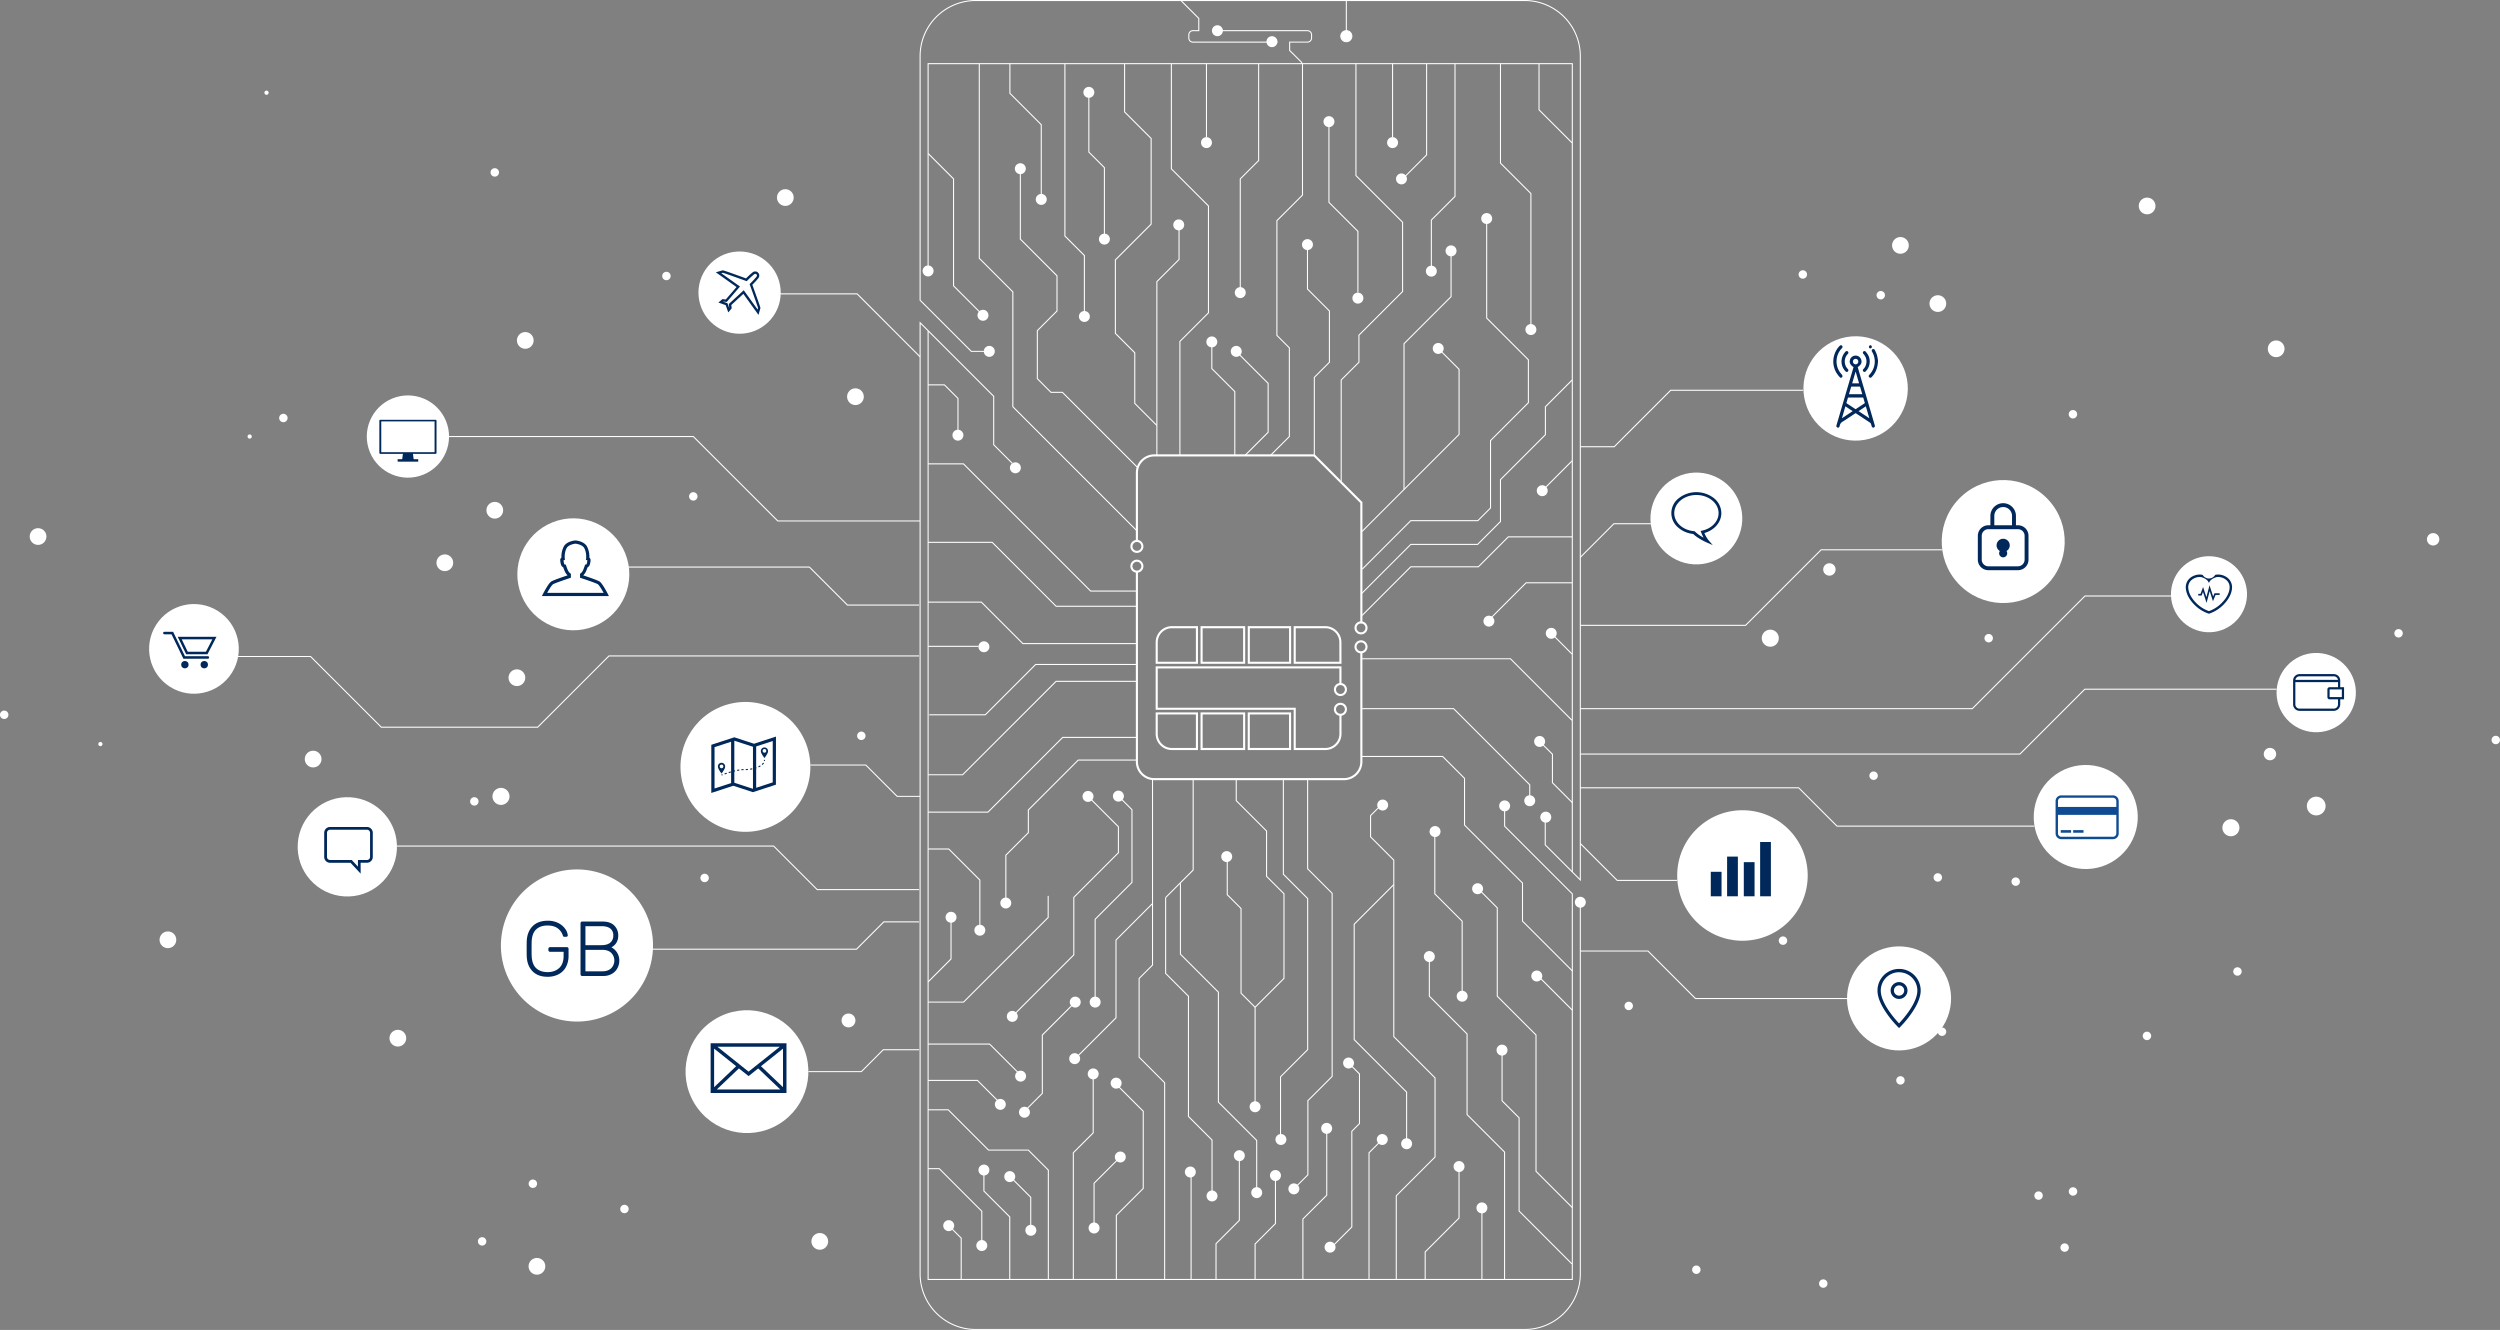 <svg xmlns="http://www.w3.org/2000/svg" viewBox="0 0 2373.12 1262.46"><rect x="0" y="0" width="2373.12" height="1262.46" fill="#808080" stroke="none"/><defs><style>.cls-1{fill:#fff;}.cls-2,.cls-5{fill:none;stroke:#fff;stroke-miterlimit:10;}.cls-3{fill:#00285a;}.cls-4{fill:#0e4b93;}.cls-5{stroke-width:2px;}</style></defs><g id="Layer_2" data-name="Layer 2"><g id="dotSpalsh"><circle class="cls-1" cx="805.44" cy="968.66" r="6.59"></circle><circle class="cls-1" cx="490.67" cy="643.31" r="7.95"></circle><circle class="cls-1" cx="297.25" cy="720.55" r="7.95"></circle><circle class="cls-1" cx="36.13" cy="509.3" r="7.95"></circle><circle class="cls-1" cx="159.39" cy="892.1" r="7.95"></circle><circle class="cls-1" cx="778.18" cy="1178.38" r="7.95" transform="translate(-615.4 1406.59) rotate(-65.86)"></circle><circle class="cls-1" cx="509.69" cy="1202.04" r="7.95"></circle><circle class="cls-1" cx="329.71" cy="803.92" r="47.13" transform="translate(-493.59 1081.72) rotate(-86.35)"></circle><circle class="cls-1" cx="709.06" cy="1017.25" r="58.3" transform="translate(-423.09 511.49) rotate(-31.05)"></circle><circle class="cls-1" cx="702.06" cy="277.78" r="39.04" transform="translate(38.42 637.83) rotate(-50.07)"></circle><circle class="cls-1" cx="387.22" cy="414.38" r="39.03" transform="translate(-127.95 177.21) rotate(-22.22)"></circle><circle class="cls-1" cx="544.24" cy="545.16" r="53.14" transform="translate(-165.23 245.06) rotate(-22.12)"></circle><circle class="cls-1" cx="707.59" cy="727.98" r="61.64" transform="translate(-127.82 151.15) rotate(-11.19)"></circle><circle class="cls-1" cx="1610.28" cy="492.31" r="43.58" transform="translate(-71.95 566.21) rotate(-19.52)"></circle><circle class="cls-1" cx="1761.46" cy="368.58" r="49.54" transform="translate(-37.49 319.79) rotate(-10.26)"></circle><circle class="cls-1" cx="1901.51" cy="514" r="58.38" transform="translate(158.24 1431.02) rotate(-42.87)"></circle><circle class="cls-1" cx="1654.02" cy="831.07" r="61.95" transform="translate(-118.58 1364.3) rotate(-43.42)"></circle><circle class="cls-1" cx="1979.94" cy="775.68" r="49.39" transform="translate(-20.27 1497.47) rotate(-41.24)"></circle><circle class="cls-1" cx="1802.7" cy="947.83" r="49.39" transform="translate(-181.93 1405.39) rotate(-40.72)"></circle><circle class="cls-1" cx="2198.68" cy="657.47" r="37.64" transform="translate(32.79 1416.01) rotate(-35.95)"></circle><circle class="cls-1" cx="2096.84" cy="563.98" r="36.1" transform="translate(72.27 1348.78) rotate(-36.24)"></circle><circle class="cls-1" cx="547.72" cy="897.46" r="72.2" transform="translate(-365.64 376.68) rotate(-28.91)"></circle><circle class="cls-1" cx="184.09" cy="616.01" r="42.57" transform="translate(-435.22 443.37) rotate(-57.79)"></circle><circle class="cls-1" cx="377.66" cy="985.49" r="7.95"></circle><circle class="cls-1" cx="469.69" cy="484.36" r="7.95" transform="translate(-83.81 870.18) rotate(-80.76)"></circle><circle class="cls-1" cx="498.62" cy="323.14" r="7.95"></circle><circle class="cls-1" cx="812.03" cy="376.56" r="7.95"></circle><circle class="cls-1" cx="422.25" cy="534.2" r="7.95"></circle><circle class="cls-1" cx="1803.98" cy="232.94" r="7.95"></circle><circle class="cls-1" cx="2160.64" cy="331.1" r="7.95"></circle><circle class="cls-1" cx="745.47" cy="187.53" r="7.95"></circle><path class="cls-1" d="M2160.64,715.81a5.88,5.88,0,1,1-5.87-5.88A5.87,5.87,0,0,1,2160.64,715.81Z"></path><path class="cls-1" d="M2315.53,511.92a5.88,5.88,0,1,1-5.88-5.87A5.88,5.88,0,0,1,2315.53,511.92Z"></path><path class="cls-1" d="M1742.44,540.56a5.88,5.88,0,1,1-5.88-5.88A5.87,5.87,0,0,1,1742.44,540.56Z"></path><circle class="cls-1" cx="1839.49" cy="288.17" r="7.95"></circle><circle class="cls-1" cx="2038.06" cy="195.48" r="7.95" transform="translate(1518.64 2175.91) rotate(-80.78)"></circle><path class="cls-1" d="M1808,1025.55a4,4,0,1,1-4-4A4,4,0,0,1,1808,1025.55Z"></path><path class="cls-1" d="M1734.73,1218.43a4,4,0,1,1-4-4A4,4,0,0,1,1734.73,1218.43Z"></path><path class="cls-1" d="M662.11,471.21a4,4,0,1,1-4-4A4,4,0,0,1,662.11,471.21Z"></path><path class="cls-1" d="M636.6,262a4,4,0,1,1-4-4A4,4,0,0,1,636.6,262Z"></path><path class="cls-1" d="M1550.06,954.89a4,4,0,1,1-4-4A4,4,0,0,1,1550.06,954.89Z"></path><path class="cls-1" d="M1939.1,1134.93a4,4,0,1,1-4-4A4,4,0,0,1,1939.1,1134.93Z"></path><path class="cls-1" d="M1843.47,832.92a4,4,0,1,1-4-4A4,4,0,0,1,1843.47,832.92Z"></path><path class="cls-1" d="M2127.91,922.18a4,4,0,1,1-4-4A4,4,0,0,1,2127.91,922.18Z"></path><path class="cls-1" d="M2373.12,702.44a4,4,0,1,1-4-4A4,4,0,0,1,2373.12,702.44Z"></path><path class="cls-1" d="M1696.5,892.9a4,4,0,1,1-4-4A4,4,0,0,1,1696.5,892.9Z"></path><path class="cls-1" d="M1963.86,1184.27a4,4,0,1,1-4-4A4,4,0,0,1,1963.86,1184.27Z"></path><path class="cls-1" d="M1847.45,979.36a4,4,0,1,1-4-4A4,4,0,0,1,1847.45,979.36Z"></path><path class="cls-1" d="M1971.81,1131a4,4,0,1,1-4-4A4,4,0,0,1,1971.81,1131Z"></path><path class="cls-1" d="M2042,983.33a4,4,0,1,1-4-4A4,4,0,0,1,2042,983.33Z"></path><path class="cls-1" d="M1971.74,393.23a4,4,0,1,1-4-4A4,4,0,0,1,1971.74,393.23Z"></path><path class="cls-1" d="M2280.84,601.16a4,4,0,1,1-4-4A4,4,0,0,1,2280.84,601.16Z"></path><path class="cls-1" d="M1614.26,1205.28a4,4,0,1,1-4-4A4,4,0,0,1,1614.26,1205.28Z"></path><path class="cls-1" d="M461.65,1178.38a4,4,0,1,1-4-4A4,4,0,0,1,461.65,1178.38Z"></path><path class="cls-1" d="M509.77,1123a4,4,0,1,1-4.56-3.3A4,4,0,0,1,509.77,1123Z"></path><circle class="cls-1" cx="2198.68" cy="765.13" r="8.92" transform="translate(-125.44 899.64) rotate(-22.5)"></circle><circle class="cls-1" cx="475.58" cy="755.95" r="8.11" transform="translate(-270.6 265.18) rotate(-24.49)"></circle><circle class="cls-1" cx="2117.68" cy="785.73" r="8.11"></circle><circle class="cls-1" cx="1680.44" cy="605.8" r="8.11"></circle><path class="cls-1" d="M1917.4,836.89a4,4,0,1,1-4-4A4,4,0,0,1,1917.4,836.89Z"></path><path class="cls-1" d="M821.62,698.47a4,4,0,1,1-4-4A4,4,0,0,1,821.62,698.47Z"></path><path class="cls-1" d="M454.26,760.73a4,4,0,1,1-4-4A4,4,0,0,1,454.26,760.73Z"></path><path class="cls-1" d="M1782.52,736.34a4,4,0,1,1-4-4A4,4,0,0,1,1782.52,736.34Z"></path><path class="cls-1" d="M1891.76,605.8a4,4,0,1,1-4-4A4,4,0,0,1,1891.76,605.8Z"></path><path class="cls-1" d="M1715.33,260.55a4,4,0,1,1-4-4A4,4,0,0,1,1715.33,260.55Z"></path><path class="cls-1" d="M1789.31,280.22a4,4,0,1,1-4-4A4,4,0,0,1,1789.31,280.22Z"></path><path class="cls-1" d="M473.67,163.67a4,4,0,1,1-4-4A4,4,0,0,1,473.67,163.67Z"></path><path class="cls-1" d="M255,88a2,2,0,1,1-2-2A2,2,0,0,1,255,88Z"></path><path class="cls-1" d="M596.76,1147.64a4,4,0,1,1-4-4A4,4,0,0,1,596.76,1147.64Z"></path><path class="cls-1" d="M273,396.79a4,4,0,1,1-4-4A4,4,0,0,1,273,396.79Z"></path><path class="cls-1" d="M8,678.51a4,4,0,1,1-4-4A4,4,0,0,1,8,678.51Z"></path><path class="cls-1" d="M239,414.38a2,2,0,1,1-2-2A2,2,0,0,1,239,414.38Z"></path><circle class="cls-1" cx="95.31" cy="706.29" r="1.99"></circle><path class="cls-1" d="M672.86,833.39a4,4,0,1,1-4-4A4,4,0,0,1,672.86,833.39Z"></path></g><g id="lineGrayMobile"><polyline class="cls-2" points="1111.92 60.41 1111.92 160.29 1147.12 195.48 1147.12 296.96 1120.02 324.06 1120.02 432.29"></polyline><polyline class="cls-2" points="1119.2 216.5 1119.2 246.28 1098.15 267.33 1098.15 432.29"></polyline><polyline class="cls-2" points="1067.52 60.41 1067.52 106.25 1092.72 131.44 1092.72 212.75 1058.77 246.7 1058.77 316.46 1077.18 334.87 1077.18 382.92 1098 403.74"></polyline><polyline class="cls-2" points="1010.85 60.41 1010.85 224.05 1029.35 242.55 1029.35 297.53"></polyline><polyline class="cls-2" points="1048.35 222.04 1048.35 159.12 1033.59 144.36 1033.59 87.66"></polyline><polyline class="cls-2" points="968.55 160.13 968.55 226.99 1003.35 261.8 1003.35 295.17 984.68 313.84 984.68 359.49 997.61 372.42 1008.48 372.42 1079.95 443.89"></polyline><polyline class="cls-2" points="988.41 184.79 988.41 118.36 958.65 88.59 958.65 60.41"></polyline><polyline class="cls-2" points="929.58 60.41 929.58 245.19 961.44 277.06 961.44 386.09 1078.72 503.37"></polyline><polyline class="cls-2" points="881.01 145.66 905.16 169.82 905.16 271.36 933.1 299.29"></polyline><polyline class="cls-2" points="881.01 440.33 914.56 440.33 1035.28 561.05 1079.2 561.05"></polyline><polyline class="cls-2" points="881.01 365.35 896.51 365.35 909.36 378.2 909.36 413.1"></polyline><polyline class="cls-2" points="881.01 514.82 941.85 514.82 1002.53 575.51 1079.2 575.51"></polyline><polyline class="cls-2" points="882.11 678.51 935.3 678.51 983.06 630.75 1079.2 630.75"></polyline><polyline class="cls-2" points="881.01 770.94 937.79 770.94 1008.74 699.99 1079.2 699.99"></polyline><polyline class="cls-2" points="954.8 857.2 954.8 811.77 976.15 790.43 976.15 768.86 1023.53 721.48 1079.2 721.48"></polyline><polyline class="cls-2" points="881.01 805.91 900.63 805.91 930.12 835.39 930.12 883.02"></polyline><polyline class="cls-2" points="881.01 951.24 914.65 951.24 994.97 870.92 994.97 850.41"></polyline><polyline class="cls-2" points="881.01 932.06 902.77 910.29 902.77 870.71"></polyline><polyline class="cls-2" points="881.01 735.44 913.77 735.44 1002.45 646.77 1079.2 646.77"></polyline><polyline class="cls-2" points="960.92 964.79 1019.31 906.4 1019.31 851.81 1061.65 809.47 1061.65 784.79 1032.82 755.95"></polyline><polyline class="cls-2" points="881.01 991.08 939.39 991.08 969.84 1021.52"></polyline><polyline class="cls-2" points="1039.57 951.24 1039.57 872.57 1074.51 837.62 1074.51 768.59 1061.65 755.73"></polyline><polyline class="cls-2" points="1020.67 951.24 989.43 982.48 989.43 1037.88 972.46 1054.85"></polyline><polyline class="cls-2" points="1020.13 1005.38 1059.35 966.16 1059.35 892.35 1093.75 857.95"></polyline><polyline class="cls-2" points="881.01 1025.55 927.81 1025.55 950.59 1048.33"></polyline><polyline class="cls-2" points="1105.54 1214.45 1105.54 1027.78 1081.3 1003.54 1081.3 928.79 1094.03 916.06 1094.03 738.88"></polyline><polyline class="cls-2" points="1059.68 1214.45 1059.68 1153.64 1085.22 1128.1 1085.22 1054.85 1058.55 1028.18"></polyline><polyline class="cls-2" points="1037.71 1017.25 1037.71 1075.38 1018.85 1094.24 1018.85 1214.45"></polyline><polyline class="cls-2" points="881.01 1053.48 900.13 1053.48 938.38 1091.73 976.13 1091.73 995.13 1110.73 995.13 1214.45"></polyline><polyline class="cls-2" points="958.51 1214.45 958.51 1155.15 933.98 1130.62 933.98 1109.35"></polyline><polyline class="cls-2" points="881.01 1109.35 891.58 1109.35 931.97 1149.74 931.97 1182.33"></polyline><polyline class="cls-2" points="912.41 1214.45 912.41 1175.28 900.56 1163.43"></polyline><polyline class="cls-2" points="957.76 1115.85 978.42 1136.51 978.42 1169.75"></polyline><polyline class="cls-2" points="1063.45 1098.28 1038.54 1123.19 1038.54 1164.71"></polyline><polyline class="cls-2" points="1150.52 1135.27 1150.52 1082.17 1128.13 1059.78 1128.13 945.66 1106.48 924.02 1106.48 852"></polyline><line class="cls-2" x1="1130.64" y1="1116.9" x2="1130.64" y2="1214.45"></line><polyline class="cls-2" points="1154.3 1214.45 1154.3 1180.57 1176.44 1158.42 1176.44 1097.02"></polyline><polyline class="cls-2" points="1192.92 1130.24 1192.92 1082.55 1156.56 1046.19 1156.56 981.33 1156.56 941.8 1120.51 905.75 1120.51 838.41"></polyline><polyline class="cls-2" points="1191.4 1047.95 1191.4 1014.27 1191.4 956.15 1218.82 928.73 1218.82 848.39 1202.28 831.85 1202.28 788.83 1173.5 760.05 1173.5 738.88"></polyline><polyline class="cls-2" points="1191.4 1214.45 1191.4 1180.82 1210.72 1161.49 1210.72 1115.85"></polyline><polyline class="cls-2" points="1215.54 1079.91 1215.54 1022.12 1241.3 996.36 1241.3 852.93 1218.23 829.86 1218.23 738.88"></polyline><polyline class="cls-2" points="1236.77 1214.45 1236.77 1157.16 1259.42 1134.52 1259.42 1071.1"></polyline><polyline class="cls-2" points="1228.18 1128.53 1241.5 1115.21 1241.5 1098.28 1241.5 1044.81 1264.53 1021.78 1264.53 847.98 1241.27 824.72 1241.27 738.88"></polyline><polyline class="cls-2" points="1236.39 60.41 1236.39 185.15 1212.09 209.45 1212.09 318.37 1223.91 330.2 1223.91 414.38 1205.99 432.29"></polyline><polyline class="cls-2" points="1177.32 274.38 1177.32 169.82 1194.76 152.38 1194.76 60.41"></polyline><line class="cls-2" x1="1145.24" y1="60.41" x2="1145.24" y2="130.18"></line><polyline class="cls-2" points="1287.13 60.41 1287.13 166.68 1331.41 210.96 1331.41 276.72 1289.96 318.17 1289.96 343.86 1273.12 360.7 1273.12 457.19"></polyline><polyline class="cls-2" points="1261.5 115.46 1261.5 192.09 1288.99 219.58 1288.99 277.78"></polyline><polyline class="cls-2" points="1241.12 234.37 1241.12 274.38 1261.94 295.2 1261.94 343.86 1247.62 358.18 1247.62 432.29"></polyline><line class="cls-2" x1="1321.9" y1="60.41" x2="1321.9" y2="130.18"></line><polyline class="cls-2" points="1331.41 169.82 1354.21 147.02 1354.21 60.41"></polyline><polyline class="cls-2" points="1381.16 60.41 1381.16 186.43 1358.7 208.89 1358.7 257.39"></polyline><polyline class="cls-2" points="1377.41 238.14 1377.41 281.58 1332.76 326.24 1332.76 340.17 1332.76 464.65"></polyline><polyline class="cls-2" points="1365.22 330.77 1385.02 350.56 1385.02 386.09 1385.02 412.39 1292.91 504.49"></polyline><polyline class="cls-2" points="1424.32 60.41 1424.32 154.85 1453.21 183.74 1453.21 310.8"></polyline><polyline class="cls-2" points="1411.23 207.44 1411.23 301.94 1450.81 341.52 1450.81 382.28 1414.88 418.2 1414.88 482.2 1402.85 494.23 1339.15 494.23 1293.15 540.23"></polyline><polyline class="cls-2" points="1460.92 60.41 1460.92 104.27 1492.25 135.59"></polyline><polyline class="cls-2" points="1492.31 360.75 1466.97 386.09 1466.97 412.66 1424.32 455.31 1424.32 495.06 1402.59 516.79 1339.15 516.79 1292.48 563.45"></polyline><polyline class="cls-2" points="1492.51 509.62 1431.74 509.62 1403.34 538.02 1339.15 538.02 1292.95 584.22"></polyline><line class="cls-2" x1="1492.31" y1="437.45" x2="1463.96" y2="465.79"></line><line class="cls-2" x1="1492.17" y1="620.82" x2="1472.81" y2="601.45"></line><polyline class="cls-2" points="1492.51 761.89 1473.64 743.01 1473.64 715.96 1461.68 704"></polyline><polyline class="cls-2" points="1492.65 921.79 1445.23 874.37 1445.23 838.23 1390.21 783.21 1390.21 738.86 1369.43 718.07 1292.27 718.07"></polyline><polyline class="cls-2" points="1387.95 942.44 1387.95 874.44 1362 848.5 1362 791.28"></polyline><polyline class="cls-2" points="1325.41 1214.45 1325.41 1135.09 1362.22 1098.28 1362.22 1023.2 1323.06 984.03 1323.06 816.45 1301.01 794.4 1301.01 774.19 1313.13 762.07"></polyline><polyline class="cls-2" points="1299.53 1214.45 1299.53 1094.25 1312.11 1081.67"></polyline><polyline class="cls-2" points="1335.23 1085.7 1335.23 1036.67 1285.46 986.9 1285.46 877.29 1323.06 839.69"></polyline><polyline class="cls-2" points="1280.12 1009.07 1290.48 1019.44 1290.48 1066.57 1283.21 1073.85 1283.21 1164.71 1264.05 1183.87"></polyline><polyline class="cls-2" points="1356.81 907.96 1356.81 945.66 1392.61 981.47 1392.61 1058.01 1428.2 1093.6 1428.2 1214.45"></polyline><polyline class="cls-2" points="1352.85 1214.45 1352.85 1188.37 1384.99 1156.22 1384.99 1107.34"></polyline><line class="cls-2" x1="1406.7" y1="1214.45" x2="1406.7" y2="1146.59"></line><polyline class="cls-2" points="1403.13 843.61 1421.27 861.75 1421.27 945.66 1458.05 982.44 1458.05 1111.87 1492.64 1146.46"></polyline><line class="cls-2" x1="1492.51" y1="958.9" x2="1458.81" y2="925.2"></line><polyline class="cls-2" points="1425.83 1000.64 1425.83 1044.93 1442 1061.1 1442 1149.61 1492.17 1199.79"></polyline><line class="cls-2" x1="1278" y1="0.5" x2="1278" y2="29.13"></line><line class="cls-2" x1="881.01" y1="613.53" x2="928.8" y2="613.53"></line><polyline class="cls-2" points="881.01 571.55 931.53 571.55 970.93 610.95 1079.2 610.95"></polyline><polyline class="cls-2" points="1452.1 760.09 1452.1 744.94 1379.86 672.7 1292.91 672.7"></polyline><polyline class="cls-2" points="1106.48 852 1132.61 825.88 1132.61 738.88"></polyline><polyline class="cls-2" points="1150.32 324.55 1150.32 349.89 1172.13 371.7 1172.13 432.29"></polyline><polyline class="cls-2" points="1173.39 333.54 1203.77 363.92 1203.77 410.34 1181.82 432.29"></polyline><polyline class="cls-2" points="1415.92 585.95 1448.66 553.2 1492.31 553.2"></polyline><polyline class="cls-2" points="1492.17 683.73 1433.78 625.33 1292.27 625.33"></polyline><polyline class="cls-2" points="1191.4 956.15 1178.05 942.81 1178.05 862.4 1164.96 849.3 1164.96 818.23"></polyline></g><g id="dotGrayMobile"><circle class="cls-1" cx="1118.94" cy="213.48" r="5.2" transform="translate(673.42 1261.86) rotate(-77.78)"></circle><circle class="cls-1" cx="1145.24" cy="135.38" r="5.2"></circle><path class="cls-1" d="M1182.52,277.78a5.2,5.2,0,1,1-5.2-5.2A5.19,5.19,0,0,1,1182.52,277.78Z"></path><path class="cls-1" d="M1178.71,333.54a5.2,5.2,0,1,1-5.2-5.2A5.2,5.2,0,0,1,1178.71,333.54Z"></path><circle class="cls-1" cx="1150.32" cy="324.55" r="5.2"></circle><circle class="cls-1" cx="1261.5" cy="115.46" r="5.2"></circle><path class="cls-1" d="M1246.31,232.18a5.2,5.2,0,1,1-5.19-5.2A5.19,5.19,0,0,1,1246.31,232.18Z"></path><path class="cls-1" d="M1294.18,283a5.2,5.2,0,1,1-5.19-5.19A5.19,5.19,0,0,1,1294.18,283Z"></path><path class="cls-1" d="M1327.09,135.38a5.2,5.2,0,1,1-5.19-5.2A5.19,5.19,0,0,1,1327.09,135.38Z"></path><circle class="cls-1" cx="1330.35" cy="169.82" r="5.2"></circle><circle class="cls-1" cx="1358.7" cy="257.39" r="5.2"></circle><path class="cls-1" d="M1382.61,238.14a5.2,5.2,0,1,1-5.2-5.2A5.2,5.2,0,0,1,1382.61,238.14Z"></path><circle class="cls-1" cx="1411.23" cy="207.44" r="5.2"></circle><circle class="cls-1" cx="1365.23" cy="330.77" r="5.2"></circle><path class="cls-1" d="M1458.41,312.82a5.2,5.2,0,1,1-5.2-5.19A5.2,5.2,0,0,1,1458.41,312.82Z"></path><circle class="cls-1" cx="1463.96" cy="465.79" r="5.2"></circle><circle class="cls-1" cx="1472.52" cy="601.16" r="5.2"></circle><circle class="cls-1" cx="1413.34" cy="589.62" r="5.2"></circle><path class="cls-1" d="M1466.7,703.82a5.2,5.2,0,1,1-5.2-5.19A5.2,5.2,0,0,1,1466.7,703.82Z"></path><path class="cls-1" d="M1472.52,775.68a5.2,5.2,0,1,1-5.2-5.2A5.2,5.2,0,0,1,1472.52,775.68Z"></path><circle class="cls-1" cx="1452.1" cy="760.09" r="5.2"></circle><circle class="cls-1" cx="1428.27" cy="764.99" r="5.2"></circle><circle class="cls-1" cx="1402.61" cy="843.61" r="5.2"></circle><path class="cls-1" d="M1367.42,789.34a5.2,5.2,0,1,1-5.2-5.2A5.19,5.19,0,0,1,1367.42,789.34Z"></path><circle class="cls-1" cx="1312.5" cy="764.19" r="5.2"></circle><circle class="cls-1" cx="1164.45" cy="813.12" r="5.2"></circle><path class="cls-1" d="M1066.85,755.73a5.2,5.2,0,1,1-5.2-5.2A5.19,5.19,0,0,1,1066.85,755.73Z"></path><path class="cls-1" d="M1038,756a5.2,5.2,0,1,1-5.19-5.19A5.19,5.19,0,0,1,1038,756Z"></path><circle class="cls-1" cx="1500.11" cy="856.44" r="5.2"></circle><path class="cls-1" d="M1464,926.48a5.2,5.2,0,1,1-5.2-5.2A5.2,5.2,0,0,1,1464,926.48Z"></path><path class="cls-1" d="M1362,908a5.2,5.2,0,1,1-5.19-5.2A5.19,5.19,0,0,1,1362,908Z"></path><circle class="cls-1" cx="1387.95" cy="945.66" r="5.2"></circle><path class="cls-1" d="M1431,996.83a5.2,5.2,0,1,1-5.19-5.2A5.19,5.19,0,0,1,1431,996.83Z"></path><circle class="cls-1" cx="1406.7" cy="1146.59" r="5.2"></circle><circle class="cls-1" cx="1384.99" cy="1107.34" r="5.2"></circle><circle class="cls-1" cx="1335.23" cy="1085.7" r="5.2"></circle><circle class="cls-1" cx="1312.11" cy="1081.67" r="5.2"></circle><circle class="cls-1" cx="1280.12" cy="1009.07" r="5.2"></circle><path class="cls-1" d="M1264.53,1071.1a5.2,5.2,0,1,1-5.2-5.2A5.2,5.2,0,0,1,1264.53,1071.1Z"></path><circle class="cls-1" cx="1262.55" cy="1183.87" r="5.2"></circle><circle class="cls-1" cx="1228.19" cy="1128.53" r="5.2"></circle><circle class="cls-1" cx="1215.92" cy="1081.67" r="5.2"></circle><path class="cls-1" d="M1215.92,1115.85a5.2,5.2,0,1,1-5.2-5.2A5.2,5.2,0,0,1,1215.92,1115.85Z"></path><path class="cls-1" d="M1196.59,1050.59a5.2,5.2,0,1,1-5.19-5.2A5.19,5.19,0,0,1,1196.59,1050.59Z"></path><circle class="cls-1" cx="1192.93" cy="1132.12" r="5.2"></circle><circle class="cls-1" cx="1176.44" cy="1097.02" r="5.2"></circle><circle class="cls-1" cx="1150.52" cy="1135.27" r="5.2"></circle><circle class="cls-1" cx="1129.92" cy="1112.53" r="5.2"></circle><path class="cls-1" d="M1064.7,1028.18a5.2,5.2,0,1,1-5.19-5.19A5.19,5.19,0,0,1,1064.7,1028.18Z"></path><circle class="cls-1" cx="1063.45" cy="1098.28" r="5.2"></circle><circle class="cls-1" cx="1037.71" cy="1019.4" r="5.2"></circle><circle class="cls-1" cx="1039.57" cy="951.24" r="5.2"></circle><circle class="cls-1" cx="1020.67" cy="951.24" r="5.2"></circle><circle class="cls-1" cx="930.12" cy="883.02" r="5.2"></circle><circle class="cls-1" cx="954.75" cy="857.2" r="5.2"></circle><circle class="cls-1" cx="909.31" cy="413.1" r="5.2"></circle><circle class="cls-1" cx="963.86" cy="444.06" r="5.2"></circle><circle class="cls-1" cx="933.99" cy="613.94" r="5.2"></circle><path class="cls-1" d="M944.29,333.54a5.2,5.2,0,1,1-5.2-5.2A5.2,5.2,0,0,1,944.29,333.54Z"></path><path class="cls-1" d="M938.29,299.29a5.2,5.2,0,1,1-5.19-5.19A5.19,5.19,0,0,1,938.29,299.29Z"></path><circle class="cls-1" cx="968.55" cy="160.13" r="5.2"></circle><path class="cls-1" d="M993.61,189.29a5.2,5.2,0,1,1-5.2-5.2A5.2,5.2,0,0,1,993.61,189.29Z"></path><circle class="cls-1" cx="1029.35" cy="300.41" r="5.2"></circle><circle class="cls-1" cx="1048.35" cy="226.98" r="5.2"></circle><circle class="cls-1" cx="1033.59" cy="87.66" r="5.2"></circle><path class="cls-1" d="M886.2,257.2A5.2,5.2,0,1,1,881,252,5.19,5.19,0,0,1,886.2,257.2Z"></path><circle class="cls-1" cx="1020.13" cy="1004.93" r="5.2"></circle><circle class="cls-1" cx="972.46" cy="1055.78" r="5.2"></circle><circle class="cls-1" cx="949.55" cy="1048.33" r="5.2"></circle><circle class="cls-1" cx="968.81" cy="1021.53" r="5.2"></circle><circle class="cls-1" cx="960.92" cy="964.79" r="5.2"></circle><circle class="cls-1" cx="902.77" cy="870.71" r="5.2"></circle><path class="cls-1" d="M963.71,1116.9a5.2,5.2,0,1,1-5.2-5.2A5.2,5.2,0,0,1,963.71,1116.9Z"></path><path class="cls-1" d="M983.74,1167.86a5.2,5.2,0,1,1-5.2-5.2A5.2,5.2,0,0,1,983.74,1167.86Z"></path><circle class="cls-1" cx="933.98" cy="1110.65" r="5.2"></circle><path class="cls-1" d="M937.16,1182.33a5.2,5.2,0,1,1-5.19-5.2A5.19,5.19,0,0,1,937.16,1182.33Z"></path><path class="cls-1" d="M905.76,1163.43a5.2,5.2,0,1,1-5.2-5.19A5.2,5.2,0,0,1,905.76,1163.43Z"></path><path class="cls-1" d="M1043.74,1165.68a5.2,5.2,0,1,1-5.2-5.2A5.19,5.19,0,0,1,1043.74,1165.68Z"></path><circle class="cls-1" cx="1278" cy="34.36" r="5.2"></circle><circle class="cls-1" cx="1155.63" cy="29.16" r="5.2"></circle><path class="cls-1" d="M1212.6,39.56a5.2,5.2,0,1,1-5.19-5.2A5.19,5.19,0,0,1,1212.6,39.56Z"></path></g><g id="mobileBorder"><path class="cls-2" d="M960.92,439.84l-17.65-17.65v-46l-69.86-69.85v903A52.8,52.8,0,0,0,926.05,1262h521.42a52.8,52.8,0,0,0,52.64-52.64V858.89M1278,29.13a5.23,5.23,0,1,1-5.22,5.24A5.23,5.23,0,0,1,1278,29.13ZM1212.6,40h-80.24a3.9,3.9,0,0,1-3.88-3.88V33a3.9,3.9,0,0,1,3.88-3.88h5.58V17.45L1121.16.67m30.14,28.46h89.86A3.9,3.9,0,0,1,1245,33v3.08a3.9,3.9,0,0,1-3.88,3.88h-16.92V47.9L1236,59.63M881,258.8V60.41h611.5v767.3M1428.27,765v19.27l64.24,64.24v366H881V313.93"></path><path class="cls-2" d="M1466.81,778.43V802l33.3,33.29V53.15A52.8,52.8,0,0,0,1447.47.5H926.05a52.8,52.8,0,0,0-52.64,52.65V285L922,333.54h17.14"></path><polyline class="cls-2" points="873.41 338.74 813.62 278.95 737.52 278.95"></polyline><polyline class="cls-2" points="426.25 414.38 658.13 414.38 738.29 494.53 873.41 494.53"></polyline><polyline class="cls-2" points="872.4 574.38 804.43 574.38 768.35 538.3 590.37 538.3"></polyline><polyline class="cls-2" points="872.4 622.65 578.04 622.65 510.4 690.28 361.92 690.28 294.81 623.18 225.52 623.18"></polyline><polyline class="cls-2" points="873.41 755.95 851.62 755.95 821.86 726.2 769.23 726.2"></polyline><polyline class="cls-2" points="872.4 844.46 775.71 844.46 734.39 803.13 376.62 803.13"></polyline><polyline class="cls-2" points="872.4 875.06 838.97 875.06 813.01 901.02 618.83 901.02"></polyline><polyline class="cls-2" points="767.36 1017.25 817.64 1017.25 838.43 996.46 872.4 996.46"></polyline><polyline class="cls-2" points="1500.11 424.07 1532.28 424.07 1585.9 370.44 1711.68 370.44"></polyline><polyline class="cls-2" points="1500.11 529.04 1531.99 497.15 1567.87 497.15"></polyline><polyline class="cls-2" points="1500.11 593.6 1656.99 593.6 1728.7 521.89 1843.66 521.89"></polyline><polyline class="cls-2" points="1500.11 672.7 1872.18 672.7 1979.11 565.77 2060.95 565.77"></polyline><polyline class="cls-2" points="1500.11 715.81 1917.4 715.81 1978.98 654.23 2161.04 654.23"></polyline><polyline class="cls-2" points="1500.11 747.8 1707.37 747.8 1743.8 784.23 1931.14 784.23"></polyline><polyline class="cls-2" points="1500.11 800.71 1535.14 835.74 1592.06 835.74"></polyline><polyline class="cls-2" points="1500.11 902.76 1564.33 902.76 1609.39 947.83 1753.67 947.83"></polyline></g><g id="bgSim"><path class="cls-3" d="M196.94,621.06H176.71l-8-16.56h36.79Zm-18.73-2.39h17.27l6.08-11.78H172.51Z"></path><path class="cls-3" d="M197.39,625.29h-23.3l-11.27-23.17h-6.65a1.2,1.2,0,1,1,0-2.39h8.14l11.28,23.17h21.8a1.2,1.2,0,0,1,0,2.39Z"></path><circle class="cls-3" cx="175.51" cy="630.94" r="3.49"></circle><circle class="cls-3" cx="193.9" cy="630.94" r="3.49"></circle><path class="cls-4" d="M2005.76,755h-49.08a5.42,5.42,0,0,0-5.42,5.42v30.75a5.42,5.42,0,0,0,5.42,5.42h49.08a5.42,5.42,0,0,0,5.42-5.42V760.39A5.42,5.42,0,0,0,2005.76,755Zm-49.08,2.27h49.08a3.16,3.16,0,0,1,3.15,3.15v5.55h-55.38v-5.55A3.16,3.16,0,0,1,1956.68,757.24Zm49.08,37h-49.08a3.16,3.16,0,0,1-3.15-3.15V773.52h55.38v17.62A3.15,3.15,0,0,1,2005.76,794.29Z"></path><rect class="cls-4" x="1956.16" y="787.99" width="9.82" height="2.48"></rect><rect class="cls-4" x="1967.96" y="787.99" width="9.82" height="2.48"></rect><path class="cls-3" d="M1625.84,517.46l-5.41-2.37c-.37-.16-8.77-3.86-13.15-8.23a25.48,25.48,0,0,1-14.51-6.31,17.71,17.71,0,0,1,.82-27.63,27.11,27.11,0,0,1,33.39,0,18.33,18.33,0,0,1,7,14.17c0,8.58-6.54,16.15-16.1,18.87a27.92,27.92,0,0,0,4.06,7Zm-15.56-47.59c-11.6,0-21,7.73-21,17.22,0,8.83,8.07,16.19,18.78,17.13l.52,0,.35.38a35,35,0,0,0,8.18,5.77,44.58,44.58,0,0,1-2.23-4.89l-.58-1.46,1.54-.35c9.15-2,15.53-8.86,15.53-16.62C1631.33,477.6,1621.89,469.87,1610.28,469.87Z"></path><path class="cls-3" d="M1802.68,975.89l-1.1-1.08a101.74,101.74,0,0,1-9.66-11.43c-6.48-9-9.75-16.73-9.71-23.14a20.49,20.49,0,0,1,41,0,20.89,20.89,0,0,1-.68,5.28c-1.39,5.85-5,12.56-10.64,19.94a100.67,100.67,0,0,1-8.09,9.34Zm0-53a17.38,17.38,0,0,0-17.36,17.37h0c-.09,11.82,13.36,27,17.34,31.19,3.49-3.7,14.22-15.76,16.79-26.66v0a17.37,17.37,0,0,0-16.78-21.86Zm0,25.36a8,8,0,1,1,8-8A8,8,0,0,1,1802.7,948.24Zm0-12.86a4.87,4.87,0,1,0,4.87,4.87A4.87,4.87,0,0,0,1802.7,935.38Z"></path><path class="cls-3" d="M674.56,990.31v47.23h72V990.31Zm3.32,5.1,20.92,16.69L677.88,1032Zm32.7,21.84L681,993.63h59.23Zm-9.16-3.06,9.16,7.3,9.15-7.3,21,20H680.37Zm20.93-2.09,20.92-16.69V1032Z"></path><path class="cls-3" d="M2096.84,582.57l-.34-.1a34.16,34.16,0,0,1-14-9c-4.44-4.61-7.13-9.81-7.59-14.64a11.93,11.93,0,0,1,.91-6.08,11.3,11.3,0,0,1,3.31-4.25c3.77-3,8.79-3.67,11.8-2.72a6.82,6.82,0,0,0,11.76,0h0c3-.95,8-.33,11.8,2.72a11.3,11.3,0,0,1,3.31,4.25,11.93,11.93,0,0,1,.91,6.08c-.46,4.83-3.15,10-7.59,14.64a34.16,34.16,0,0,1-14,9ZM2088,547.72a12.1,12.1,0,0,0-7.38,2.62,9,9,0,0,0-3.36,8.29c.41,4.3,2.87,9,6.94,13.24a32.12,32.12,0,0,0,12.63,8.26,32,32,0,0,0,12.62-8.26c4.08-4.24,6.54-8.94,6.95-13.24a9,9,0,0,0-3.36-8.29c-3.09-2.5-7.26-3.06-9.62-2.31h0c-4,1.27-5.53,3.43-5.6,3.54l-1,1.66-1-1.66c-.08-.12-1.59-2.27-5.6-3.54A7.53,7.53,0,0,0,2088,547.72Z"></path><polygon class="cls-3" points="2094.58 572.32 2091.18 561.93 2089.9 565.31 2086.7 565.31 2086.7 563.75 2088.82 563.75 2091.28 557.24 2094.42 566.82 2097.39 555.57 2100.83 566.22 2102.09 563.17 2106.97 563.17 2106.97 564.73 2103.13 564.73 2100.65 570.73 2097.54 561.11 2094.58 572.32"></polygon><rect class="cls-3" x="1623.96" y="827.55" width="10.21" height="23.26"></rect><rect class="cls-3" x="1639.45" y="813.12" width="10.21" height="37.68"></rect><rect class="cls-3" x="1655.3" y="818.4" width="10.21" height="32.4"></rect><rect class="cls-3" x="1670.8" y="799.27" width="10.21" height="51.53"></rect><path class="cls-3" d="M720,298.94l-14.38-20-11.43,10.57.38,3.2-3.26,3.83-2.47-6.89-6.9-2.47,3.84-3.26,3.17.37,10.19-11.83-19.64-14,6.52-1.85.24,0c1.26.17,16.29,5.61,21.92,7.66a73.43,73.43,0,0,1,6.11-5.62,4,4,0,0,1,3.84-.79,3.73,3.73,0,0,1,1.48,1,3.61,3.61,0,0,1,.94,1.47,4,4,0,0,1-.78,3.84,72.12,72.12,0,0,1-5.62,6.12c2,5.62,7.49,20.66,7.66,21.92l0,.23Zm-14-23.42,13.15,18.31.42-1.51c-.54-2-5-14.31-7.75-21.95l-.25-.69.53-.51a78.73,78.73,0,0,0,5.9-6.36c1-1.31.35-2.09.12-2.31l-.11-.08,0-.05c-.22-.23-1-.85-2.31.13a78.64,78.64,0,0,0-6.36,5.9l-.51.52-.68-.25c-7.64-2.78-20-7.2-22-7.75l-1.49.43L702.43,272l-12.59,14.62-3.38-.4-.12.1,4.23,1.51,1.52,4.24.1-.12-.4-3.36Z"></path><path class="cls-3" d="M413.45,398.47H361a.9.9,0,0,0-.9.9v30.56a.89.89,0,0,0,.9.89h21.47l-.68,5.09h-4.33v2.34H397v-2.34h-4.33l-.68-5.09h21.47a.89.89,0,0,0,.9-.89V399.37A.9.9,0,0,0,413.45,398.47Zm-.93,30.8h-50.6V400h50.6Z"></path><path class="cls-3" d="M578,565.8H514.35l1.18-2.24c.89-1.69,2.24-4.17,3.62-6.4,2.4-3.87,3.6-4.86,4.29-5.27,2.31-1.35,11.93-4.6,15.32-5.73a13.09,13.09,0,0,1-2.84-4.24c-.52-1.27-1-2.55-1.25-3.34a4.35,4.35,0,0,1-2.2-2.77,16.31,16.31,0,0,1-.62-3.39c0-.17,0-.32-.05-.44a2.79,2.79,0,0,1,1.15-2.63,20.78,20.78,0,0,1,2.31-10.73c2.81-4.91,10.49-5.58,10.81-5.61h.25c.32,0,8,.7,10.81,5.61a20.78,20.78,0,0,1,2.31,10.73,2.79,2.79,0,0,1,1.15,2.63c0,.12,0,.27-.05.44a15.77,15.77,0,0,1-.63,3.39,4.31,4.31,0,0,1-2.19,2.77c-.28.79-.74,2.07-1.25,3.34a13.26,13.26,0,0,1-2.84,4.24c3.39,1.13,13,4.38,15.32,5.73.69.41,1.88,1.4,4.29,5.27,1.38,2.23,2.73,4.71,3.62,6.4Zm-58.61-3H573c-2.94-5.36-4.81-7.79-5.55-8.23-2-1.18-12.09-4.59-15.8-5.81l-1.05-.34v-3.8l.74-.44a9.12,9.12,0,0,0,2.34-3.35c.77-1.91,1.44-3.91,1.44-3.93l.32-.94,1-.09c.13,0,.77-.25,1.11-3.71,0-.13,0-.25,0-.35l0,0-1.38-.25.23-1.4c0-.23.59-5.67-1.86-10-1.64-2.86-6.42-3.89-8.28-4.07-1.87.18-6.66,1.22-8.29,4.07-2.45,4.29-1.88,9.73-1.86,10l.16,1.41-1.31.24,0,0c0,.1,0,.22,0,.35.35,3.46,1,3.69,1.12,3.71l1,.09.31.94s.68,2,1.45,3.93a9.12,9.12,0,0,0,2.34,3.35l.74.44v3.8l-1.05.34c-3.72,1.22-13.79,4.63-15.8,5.81C524.24,555,522.37,557.39,519.43,562.75Z"></path><path class="cls-3" d="M681.5,727.84c0,2.14,3.41,6.45,3.41,6.45s3.45-4.31,3.42-6.45h0c0-.11,0-.22,0-.33a3.43,3.43,0,0,0-6.86,0c0,.11,0,.22,0,.33Zm3.41-2.07a1.74,1.74,0,1,1-1.74,1.74A1.74,1.74,0,0,1,684.91,725.77Z"></path><path class="cls-3" d="M722.25,713.1c0,2.14,3.41,6.45,3.41,6.45s3.45-4.31,3.42-6.45h0c0-.11,0-.22,0-.33a3.44,3.44,0,0,0-6.87,0c0,.11,0,.22,0,.33Zm3.41-2.07a1.74,1.74,0,1,1-1.74,1.74A1.74,1.74,0,0,1,725.66,711Z"></path><path class="cls-3" d="M736.59,699.2,715.77,706l-18.72-6.11h0L675.2,707v45.7l20.91-6.82v0L714.74,752v0h0l.11,0,0-.08,21.68-7.06ZM694,743.35l-15.72,5.13V709.23L694,704.1Zm3.06-.34V732.42l.78-.19-.23-1-.55.13V703.1l17.69,5.77v39.91Zm36.47-.34L717.8,747.8V729.34l.42-.14-.34-1-.08,0V708.55l15.72-5.13Z"></path><path class="cls-3" d="M684.73,735.19l.36,1,.95-.35-.34-1Z"></path><path class="cls-3" d="M688,735.13l2-.65-.32-1-2,.65Z"></path><path class="cls-3" d="M714,729.3q-1,.19-2,.36l.15,1c.7-.1,1.39-.22,2.06-.36Z"></path><path class="cls-3" d="M722.06,727.43l-.53-.87a16.27,16.27,0,0,1-1.77.93l.42.93A17.37,17.37,0,0,0,722.06,727.43Z"></path><path class="cls-3" d="M693.87,733.28l-.28-1c-.65.18-1.32.38-2,.59l.3,1Z"></path><path class="cls-3" d="M703.76,730.15l.09,1c.74-.06,1.41-.09,2-.08l0-1A20.14,20.14,0,0,0,703.76,730.15Z"></path><path class="cls-3" d="M707.91,730.05l0,1c.68,0,1.38-.08,2.09-.15l-.1-1C709.25,730,708.57,730,707.91,730.05Z"></path><path class="cls-3" d="M699.63,730.79l.2,1c.71-.14,1.38-.27,2-.37l-.16-1C701,730.52,700.35,730.64,699.63,730.79Z"></path><path class="cls-3" d="M723.11,725.4l.68.76a7.86,7.86,0,0,0,1.44-1.66l-.86-.55A7,7,0,0,1,723.11,725.4Z"></path><path class="cls-3" d="M725.06,722.25l1,.2a6,6,0,0,0,.1-1.12h-1A4.7,4.7,0,0,1,725.06,722.25Z"></path><path class="cls-3" d="M342.34,829.3,332.74,819H313.31a5.56,5.56,0,0,1-5.56-5.55V790.56a5.56,5.56,0,0,1,5.56-5.56h35a5.56,5.56,0,0,1,5.56,5.56v22.86a5.56,5.56,0,0,1-5.56,5.55h-6Zm-29-41.68a2.94,2.94,0,0,0-2.94,2.94v22.86a2.94,2.94,0,0,0,2.94,2.94h20.57l5.85,6.29v-6.29h8.58a2.94,2.94,0,0,0,2.94-2.94V790.56a2.94,2.94,0,0,0-2.94-2.94Z"></path><path class="cls-3" d="M1915.56,498.6h-1.93v-9.17a12.13,12.13,0,0,0-24.25,0v9.17h-1.93a10,10,0,0,0-10,10v22.65a10,10,0,0,0,10,10h28.11a10,10,0,0,0,10-10V508.61A10,10,0,0,0,1915.56,498.6Zm-22.46-9.17a8.41,8.41,0,0,1,16.81,0v9.17H1893.1Zm28.76,41.83a6.31,6.31,0,0,1-6.3,6.3h-28.11a6.3,6.3,0,0,1-6.29-6.3V508.61a6.29,6.29,0,0,1,6.29-6.29h28.11a6.3,6.3,0,0,1,6.3,6.29Z"></path><path class="cls-3" d="M1901.51,511.43a6.24,6.24,0,0,0-3.16,11.63,3.83,3.83,0,1,0,6.31,0,6.24,6.24,0,0,0-3.15-11.63Z"></path><path class="cls-3" d="M2225.1,652.31h-3.64V646a6.13,6.13,0,0,0-6.13-6.12h-32.47a6.13,6.13,0,0,0-6.13,6.12v22.65a6.13,6.13,0,0,0,6.13,6.12h32.47a6.13,6.13,0,0,0,6.13-6.12v-4.83h3.64ZM2182.86,642h32.47a4,4,0,0,1,4,3.36H2178.9A4,4,0,0,1,2182.86,642Zm36.48,26.66a4,4,0,0,1-4,4h-32.47a4,4,0,0,1-4-4V647.5h40.5v4.81h-8a2.09,2.09,0,0,0-2.09,2.08v7.39a2.09,2.09,0,0,0,2.09,2.08h8Zm3.64-6.94h-11.59v-7.33H2223Z"></path><path class="cls-3" d="M504.61,900.63c0,3,0,5.17.07,6.65q.3,8,4.25,11.74t10.82,3.77q6.87,0,11.08-3.92T535,907.28v-3.77H522.19A1.52,1.52,0,0,1,521,903a1.7,1.7,0,0,1-.45-1.22v-1a1.72,1.72,0,0,1,.45-1.22,1.52,1.52,0,0,1,1.18-.48H538a1.54,1.54,0,0,1,1.7,1.7v6.5a22.13,22.13,0,0,1-2.36,10.41,16.84,16.84,0,0,1-6.87,7,21.69,21.69,0,0,1-10.71,2.51q-9.22,0-14.33-5.32T500,907.65q-.07-2.22-.07-7t.07-7q.3-8.94,5.39-14.26T519.75,874a21.53,21.53,0,0,1,10.56,2.37A17.44,17.44,0,0,1,536.7,882a12.25,12.25,0,0,1,2.25,5.73v.15a1.18,1.18,0,0,1-.44,1,1.71,1.71,0,0,1-1.11.37h-1.62a1.28,1.28,0,0,1-1-.3,3.08,3.08,0,0,1-.59-1.18,13.1,13.1,0,0,0-4.84-6.58q-3.58-2.65-9.64-2.65-6.87,0-10.82,3.76T504.68,894C504.64,895.46,504.61,897.68,504.61,900.63Z"></path><path class="cls-3" d="M551.51,926a1.59,1.59,0,0,1-.45-1.18V876.48a1.72,1.72,0,0,1,.45-1.22,1.52,1.52,0,0,1,1.18-.48H572q7.32,0,11.08,3.77a12.82,12.82,0,0,1,3.77,9.45,12.43,12.43,0,0,1-1.92,7.17,11.58,11.58,0,0,1-4.58,4.06,14,14,0,0,1,5.36,4.95,13.68,13.68,0,0,1,2.17,7.68,14.91,14.91,0,0,1-1.81,7.2,13.6,13.6,0,0,1-5.28,5.39,16,16,0,0,1-8.27,2H552.69A1.61,1.61,0,0,1,551.51,926Zm4.21-28.8H571q5.47,0,8.31-2.41a8.41,8.41,0,0,0,2.85-6.83,7.82,7.82,0,0,0-2.85-6.57q-2.84-2.22-8.31-2.22H555.72Zm0,24.81h16c3.6,0,6.4-.95,8.42-2.84a10.48,10.48,0,0,0,0-14.74c-2-1.87-4.82-2.8-8.42-2.8h-16Z"></path><path class="cls-3" d="M1744.18,405.91c-1.13-.91-1.21-1.15-.79-2.6l15.84-54c.08-.29.16-.58.24-.85-3.08-2-4.18-4.15-3.42-6.77a5.58,5.58,0,0,1,10.79,0c.76,2.63-.34,4.82-3.42,6.77l2.39,8.17q6.86,23.33,13.69,46.67c.43,1.45.35,1.69-.79,2.6h-.91a2.26,2.26,0,0,1-1.22-1.64,16.14,16.14,0,0,0-.62-2,2,2,0,0,0-.67-.93c-4.42-3-8.86-5.87-13.28-8.81a.85.85,0,0,0-1.13,0c-3.83,2.55-7.63,5.16-11.54,7.59a5.52,5.52,0,0,0-3,4.13,2.18,2.18,0,0,1-1.22,1.71Zm17.3-28.58c-2.19,0-4.38,0-6.57,0-.51,0-.76.11-.9.64-.36,1.38-.76,2.75-1.2,4.1a.7.7,0,0,0,.36.93c2.6,1.7,5.19,3.4,7.77,5.13a.79.79,0,0,0,1,0q3.87-2.6,7.77-5.13a.7.7,0,0,0,.35-.94c-.43-1.35-.83-2.72-1.2-4.09a.71.71,0,0,0-.83-.64C1765.86,377.35,1763.67,377.33,1761.48,377.33Zm-6.35-3.12h12.64c-.7-2.37-1.36-4.65-2.06-6.93a.63.63,0,0,0-.48-.33q-3.78,0-7.56,0a.69.69,0,0,0-.49.32C1756.49,369.55,1755.82,371.84,1755.13,374.21Zm-6.63,22.6.15.09,10-6.62-6.91-4.56Zm15.74-6.53,10.23,6.76-3.33-11.32ZM1761.55,353l-.2,0-3.18,10.86h6.55Zm-.07-12.38a2.53,2.53,0,0,0-2.57,2.49,2.54,2.54,0,1,0,5.07.06A2.52,2.52,0,0,0,1761.48,340.62Z"></path><path class="cls-3" d="M1747.3,327.7a1.55,1.55,0,0,1,1.58,2.17,3.79,3.79,0,0,1-.64.85,18.06,18.06,0,0,0-2,22.2c.64,1,1.54,1.89,2.24,2.88a2.33,2.33,0,0,1,.53,1.49,2,2,0,0,1-1,1.18,1.27,1.27,0,0,1-1.58-.42,31.32,31.32,0,0,1-2.8-3.52,20.88,20.88,0,0,1-1.82-19.28,19.73,19.73,0,0,1,4.57-7A3.9,3.9,0,0,1,1747.3,327.7Z"></path><path class="cls-3" d="M1782.7,342.11c-.13,6.7-2.09,11.66-6,15.81a1.57,1.57,0,0,1-2.3.26,1.51,1.51,0,0,1,0-2.3,18.63,18.63,0,0,0,4.36-7.26,17.88,17.88,0,0,0-1.24-13.91c-.16-.32-.35-.62-.51-.94a1.56,1.56,0,0,1,.47-2.26,1.52,1.52,0,0,1,2.18.77,28.27,28.27,0,0,1,2,4.66A49.76,49.76,0,0,1,1782.7,342.11Z"></path><path class="cls-3" d="M1748.06,343.59a13.63,13.63,0,0,1,3.67-9.64,1.56,1.56,0,0,1,2.34-.31A1.54,1.54,0,0,1,1754,336a10.26,10.26,0,0,0-2.48,9.9,9.64,9.64,0,0,0,2.13,4c.13.15.28.29.41.45a1.57,1.57,0,0,1,0,2.31,1.55,1.55,0,0,1-2.29-.26A13.26,13.26,0,0,1,1748.06,343.59Z"></path><path class="cls-3" d="M1774.82,343.4a13.18,13.18,0,0,1-3.71,9,1.54,1.54,0,0,1-2.68-.31,1.65,1.65,0,0,1,.51-1.86,9.84,9.84,0,0,0,2.49-4.56,10.17,10.17,0,0,0-2.24-9.33,8.3,8.3,0,0,1-.54-.64,1.48,1.48,0,0,1,.18-2.06,1.45,1.45,0,0,1,2.12.12,22.17,22.17,0,0,1,2.22,3A12.78,12.78,0,0,1,1774.82,343.4Z"></path><path class="cls-3" d="M1775.42,327.7a1.52,1.52,0,0,1,1.43,1.58,1.49,1.49,0,0,1-1.54,1.46,1.52,1.52,0,0,1,.11-3Z"></path></g><g id="iconMain"><path class="cls-5" d="M1292.27,591.55V477.05l-44.75-44.76H1095.7a16.55,16.55,0,0,0-16.5,16.51v65.14m0,28.57V723.1a16.54,16.54,0,0,0,16.5,16.5h180.07a16.54,16.54,0,0,0,16.5-16.5V619.24m-19.87,9.88H1229V595.36h29a14.38,14.38,0,0,1,14.36,14.37ZM1181,595.36v33.76h-40.4V595.36Zm4.42,0h39.2v33.76h-39.2Zm-49.24,33.76H1098V609.73a14.39,14.39,0,0,1,14.37-14.37h23.82ZM1098,677.22h38.19V711h-23.82A14.38,14.38,0,0,1,1098,696.61ZM1224.59,711h-39.2V677.22h39.2ZM1181,711h-40.4V677.22H1181Zm91.43-32.47v18.1A14.38,14.38,0,0,1,1258,711h-29V672.8H1098V633.54H1272.4v15.92"></path></g><g id="dot"><circle class="cls-5" cx="1079.2" cy="518.67" r="5.2"></circle><path class="cls-5" d="M1084.39,537.46a5.2,5.2,0,1,1-5.19-5.2A5.19,5.19,0,0,1,1084.39,537.46Z"></path><path class="cls-5" d="M1277.6,654.53a5.2,5.2,0,1,1-5.2-5.2A5.19,5.19,0,0,1,1277.6,654.53Z"></path><path class="cls-5" d="M1277.6,673.31a5.2,5.2,0,1,1-5.2-5.2A5.2,5.2,0,0,1,1277.6,673.31Z"></path><path class="cls-5" d="M1297.14,596a5.2,5.2,0,1,1-5.19-5.19A5.19,5.19,0,0,1,1297.14,596Z"></path><path class="cls-5" d="M1297.14,614a5.2,5.2,0,1,1-5.19-5.2A5.19,5.19,0,0,1,1297.14,614Z"></path></g></g></svg>